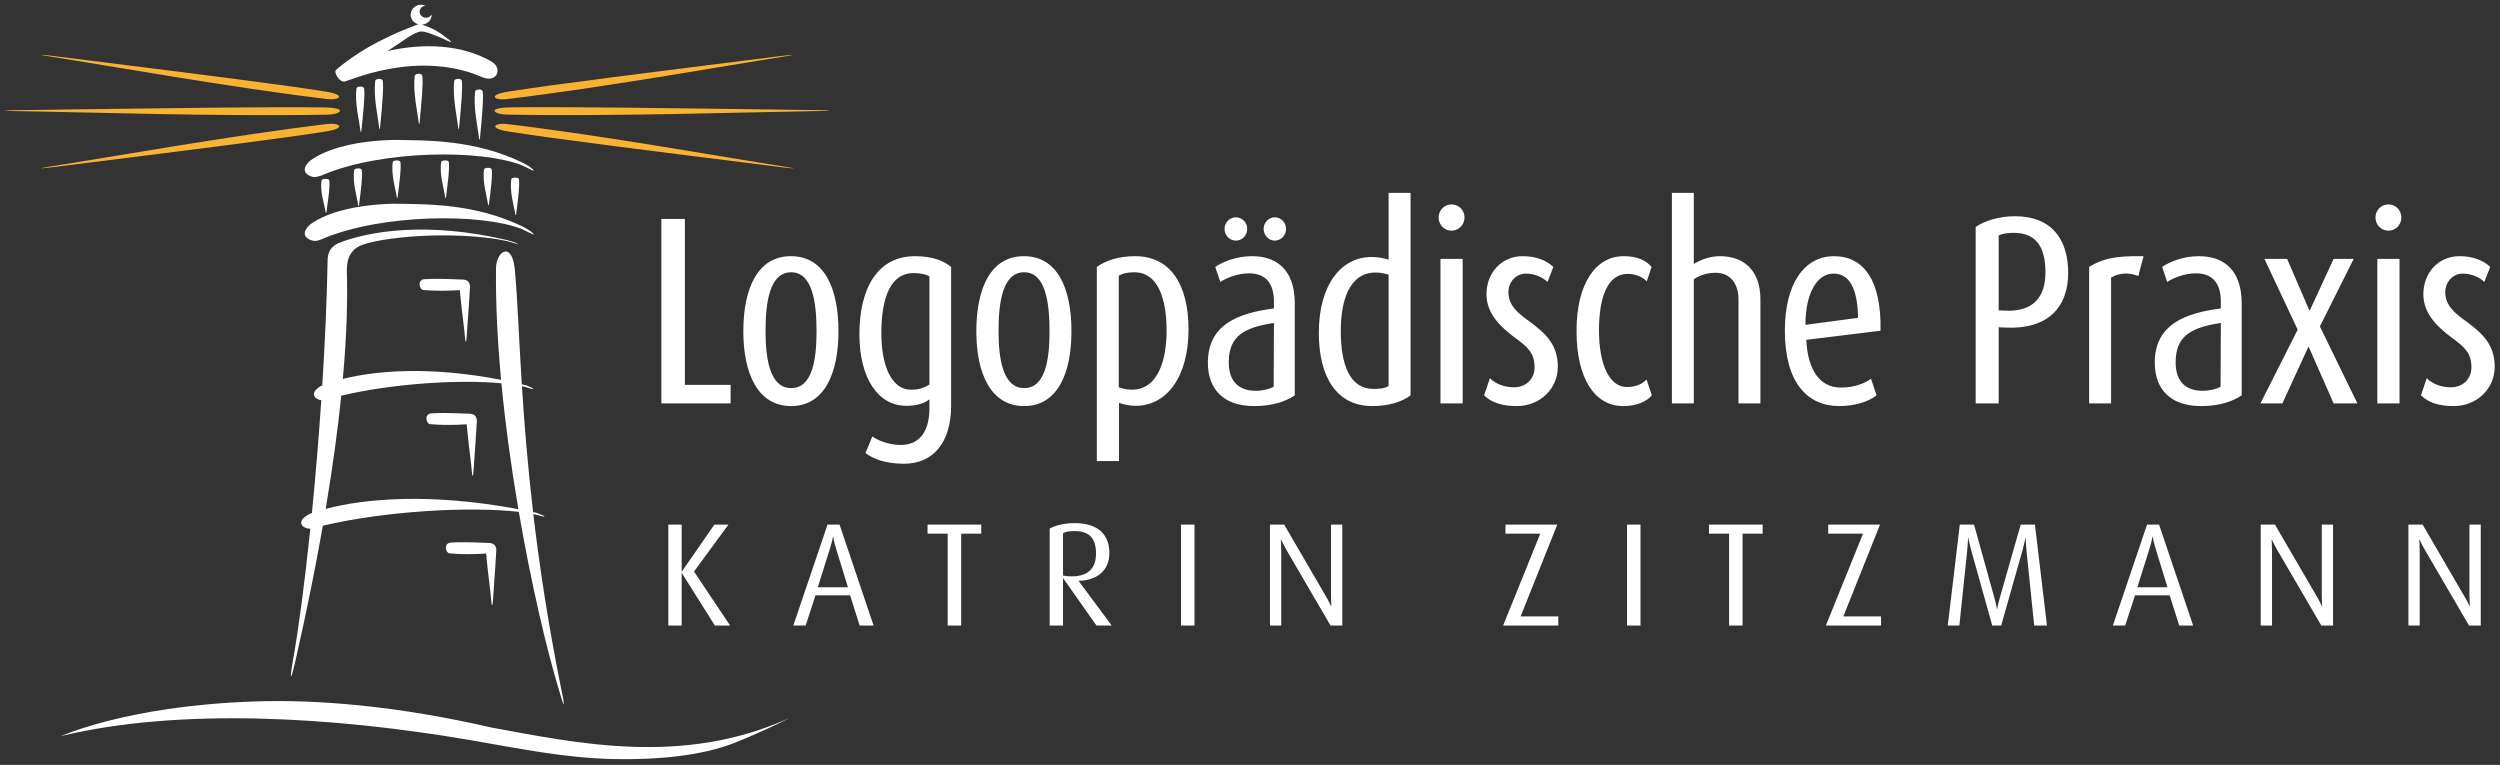 <?xml version="1.0" encoding="UTF-8" standalone="no"?>
<!DOCTYPE svg PUBLIC "-//W3C//DTD SVG 1.1//EN" "http://www.w3.org/Graphics/SVG/1.1/DTD/svg11.dtd">
<svg width="100%" height="100%" viewBox="0 0 2190 670" version="1.1" xmlns="http://www.w3.org/2000/svg" xmlns:xlink="http://www.w3.org/1999/xlink" xml:space="preserve" xmlns:serif="http://www.serif.com/" style="fill-rule:evenodd;clip-rule:evenodd;stroke-linejoin:round;stroke-miterlimit:2;">
    <rect x="0" y="0" width="2190" height="670" fill="#333333" stroke="none"/>
    <g id="Ebene-1" serif:id="Ebene 1" transform="matrix(4.167,0,0,4.167,0,0)">
        <g transform="matrix(1,0,0,1,1,2.511)">
            <path d="M11.655,152.27C11.581,152.454 24.947,145.92 52.306,144.959C65.869,144.459 82.935,145.972 102.121,150.394C120.148,153.695 142.381,158.599 164.732,148.527L164.732,148.545C162.184,149.839 158.169,151.791 152.809,153.889C146.392,156.255 137.853,157.25 128.241,157.066C117.801,156.867 108.185,154.85 97.976,153.098C69.074,148.132 36.561,146.211 11.655,152.27ZM110.548,46.099C111.287,46.674 111.559,47.07 110.379,46.462C110.16,46.35 108.994,45.759 108.68,45.636C100.048,42.262 79.31,42.459 66.926,47.646C66.66,47.759 65.926,48.144 65.056,48.134C63.62,47.96 61.796,46.721 64.324,44.583C67.895,42.065 73.948,40.51 81.718,40.316C89.113,40.421 98.829,40.272 108.886,45.116C109.199,45.265 110.339,45.935 110.548,46.099ZM110.344,32.528C111.262,33.206 111.696,33.748 110.222,32.966C110.036,32.867 108.966,32.334 108.64,32.208C100.004,28.854 79.382,29.05 67.009,34.196C66.349,34.531 65.324,34.79 64.774,34.673C63.401,34.38 61.96,33.168 64.324,31.168C67.895,28.655 73.948,27.097 81.718,26.9C89.106,27.005 98.809,26.856 108.857,31.685C109.18,31.839 110.185,32.409 110.344,32.528ZM67.434,41.974C67.24,40.642 66.178,37.627 66.628,35.345C66.68,35.072 68.131,34.91 68.216,35.42C68.397,36.53 68.098,38.712 67.643,41.974C67.613,42.195 67.494,42.399 67.434,41.974ZM74.279,40.528C74.085,39.055 73.022,35.706 73.47,33.176C73.525,32.875 74.976,32.693 75.06,33.26C75.242,34.489 74.943,36.91 74.488,40.528C74.455,40.774 74.339,41 74.279,40.528ZM82.393,38.851C82.201,37.378 81.137,34.031 81.587,31.501C81.642,31.198 83.089,31.016 83.176,31.585C83.358,32.812 83.057,35.233 82.601,38.851C82.572,39.1 82.453,39.326 82.393,38.851ZM92.569,38.851C92.373,37.378 91.313,34.031 91.76,31.501C91.813,31.198 93.266,31.016 93.35,31.585C93.532,32.812 93.234,35.233 92.776,38.851C92.746,39.1 92.629,39.326 92.569,38.851ZM74.764,24.918C74.57,23.133 73.51,19.086 73.958,16.017C74.01,15.656 75.466,15.435 75.548,16.125C75.73,17.61 75.431,20.543 74.976,24.918C74.943,25.216 74.826,25.49 74.764,24.918ZM78.698,24.258C78.504,22.288 77.444,17.821 77.892,14.44C77.944,14.037 79.397,13.796 79.479,14.555C79.663,16.194 79.365,19.426 78.907,24.258C78.875,24.587 78.76,24.89 78.698,24.258ZM87.006,23.198C86.811,21.23 85.749,16.762 86.197,13.38C86.252,12.98 87.702,12.736 87.787,13.495C87.971,15.134 87.67,18.369 87.215,23.198C87.182,23.527 87.065,23.83 87.006,23.198ZM95.311,24.258C95.12,22.288 94.055,17.821 94.505,14.44C94.56,14.037 96.01,13.796 96.095,14.555C96.277,16.194 95.978,19.426 95.52,24.258C95.49,24.587 95.374,24.89 95.311,24.258ZM99.695,26.495C99.504,24.524 98.439,20.058 98.891,16.677C98.944,16.274 100.395,16.032 100.479,16.791C100.661,18.431 100.362,21.665 99.905,26.495C99.874,26.823 99.757,27.124 99.695,26.495ZM101.584,40.404C101.392,38.93 100.33,35.582 100.778,33.051C100.832,32.748 102.283,32.569 102.367,33.136C102.549,34.362 102.248,36.788 101.795,40.404C101.765,40.65 101.646,40.876 101.584,40.404ZM107.309,42.461C107.115,40.986 106.052,37.639 106.503,35.106C106.555,34.805 108.008,34.624 108.09,35.194C108.272,36.42 107.973,38.844 107.518,42.461C107.486,42.705 107.368,42.931 107.309,42.461ZM116.958,142.205C114.228,128.642 112.394,116.42 111.116,105.572C111.297,105.608 111.504,105.637 111.673,105.674C114.646,106.585 113.365,105.856 111.797,105.292C111.551,105.237 111.315,105.197 111.069,105.145C109.899,95.13 109.204,86.309 108.722,78.696C108.991,78.753 109.282,78.805 109.528,78.868C112.188,79.778 111.069,79.057 109.668,78.489C109.336,78.41 109.02,78.347 108.692,78.27C108.068,68.31 107.797,60.442 107.279,54.785C106.868,47.94 103.308,50.167 103.273,53.874C103.181,61.311 103.594,69.283 104.343,77.34C89.663,74.491 78.332,75.324 71.074,77.148C71.911,67.805 72.102,60.318 71.908,54.514C71.878,52.531 72.351,51.343 72.913,50.595C73.694,49.552 74.463,48.804 79.451,47.933C89.203,46.367 99.862,46.907 105.6,48.174C105.94,48.249 106.981,48.555 107.144,48.612C108.421,49.052 107.941,48.762 107.1,48.405C106.953,48.343 105.985,48.057 105.662,47.98C88.672,43.935 76.225,46.179 70.283,48.557C67.942,49.495 67.875,51.501 67.875,52.225C67.715,60.621 67.312,69.587 66.747,78.516C66.673,78.549 66.586,78.576 66.514,78.606C63.814,80.179 65.262,81.458 66.543,81.634C65.991,89.778 65.314,97.837 64.568,105.358C64.416,105.411 64.247,105.463 64.1,105.515C60.823,107.23 62.776,108.677 64.237,108.625C63.075,119.824 61.781,129.625 60.57,136.411C59.639,141.969 60.445,139.371 61.087,136.505C63.468,126.05 65.364,116.58 66.869,108.004C80.059,104.878 97.941,103.915 108.07,105.098C110.71,120.471 113.945,134.094 116.448,142.334C117.993,147.865 117.604,145.116 116.958,142.205ZM67.469,104.468C68.967,95.538 70.032,87.613 70.741,80.674C81.517,78.101 95.48,77.23 104.41,78.066C105.261,87.004 106.522,96.023 107.973,104.528C89.469,101.067 75.682,102.293 67.469,104.468ZM102.467,10.506C96.093,6.767 87.933,6.526 80.492,8.215C83.192,6.481 85.458,4.669 87.001,4.197C87.715,4 88.292,4.191 88.377,4.211C89.369,4.448 90.327,4.883 91.922,5.52C95.144,7.14 93.614,5.946 92.117,4.878C91.263,4.271 90.33,3.549 87.7,2.669C88.697,2.597 89.516,1.912 89.705,0.999C89.827,0.402 89.77,0.584 89.482,0.857C89.245,1.081 88.922,1.223 88.561,1.223C87.819,1.223 87.22,0.651 87.22,-0.05C87.22,-0.628 87.622,-1.101 88.172,-1.257C88.449,-1.337 88.541,-1.298 88.182,-1.41C87.976,-1.474 87.762,-1.511 87.536,-1.511C86.311,-1.511 85.321,-0.568 85.321,0.596C85.321,1.554 86.008,2.331 86.928,2.587C85.438,3.179 83.95,3.721 82.542,4.344C79.606,5.664 76.849,7.063 74.372,8.668C73.132,9.466 71.947,10.298 70.833,11.183L70.007,11.879L69.788,12.079C69.788,12.079 69.708,12.158 69.678,12.183C69.676,12.186 69.666,12.193 69.666,12.193C69.037,12.581 70.42,14.985 71.522,14.612C71.53,14.609 71.55,14.602 71.55,14.602L71.609,14.581L72.072,14.423L73.893,13.796C74.839,13.472 75.772,13.181 76.69,12.925C78.093,12.534 79.461,12.223 80.783,11.992C89.586,10.327 96.177,11.927 100.036,13.565C103.377,15.214 104.771,12.019 102.467,10.506ZM97.439,56.693C96.973,56.166 95.878,56.248 95.878,56.248C92.497,56.094 89.949,56.051 88.237,56.18C86.653,56.302 87.158,58.375 87.996,58.45C89.765,58.612 91.674,58.636 93.604,58.582L95.669,58.483L95.674,58.537L95.799,59.888C96.149,63.441 96.622,66.643 96.765,68.604C96.859,69.86 97.035,69.256 97.08,68.604C97.252,66.201 97.408,63.996 97.543,61.991C97.61,60.988 97.67,60.032 97.727,59.129L97.784,58.119L97.802,57.81C97.802,57.81 97.874,57.248 97.439,56.693ZM98.879,84.901C98.413,84.374 97.322,84.456 97.322,84.456C93.94,84.301 91.392,84.259 89.681,84.389C88.096,84.508 88.601,86.583 89.439,86.658C91.205,86.819 93.114,86.844 95.047,86.789L97.112,86.687L97.117,86.745L97.242,88.093C97.593,91.646 98.063,94.851 98.207,96.812C98.302,98.066 98.478,97.463 98.523,96.812C98.695,94.408 98.851,92.201 98.983,90.198C99.051,89.195 99.113,88.238 99.167,87.337L99.225,86.327L99.245,86.019C99.245,86.019 99.317,85.456 98.879,84.901ZM102.967,112.067C102.502,111.539 101.407,111.621 101.407,111.621C98.025,111.464 95.48,111.422 93.766,111.554C92.181,111.673 92.686,113.749 93.527,113.823C95.294,113.985 97.202,114.01 99.135,113.955L101.201,113.853L101.206,113.91L101.33,115.259C101.68,118.812 102.151,122.016 102.295,123.977C102.387,125.231 102.564,124.629 102.608,123.977C102.783,121.571 102.937,119.366 103.071,117.363C103.139,116.358 103.198,115.403 103.256,114.503L103.313,113.492L103.33,113.184C103.33,113.184 103.403,112.619 102.967,112.067" style="fill:white;fill-rule:nonzero;"/>
        </g>
        <g transform="matrix(1,0,0,1,1,12.449)">
            <path d="M138.035,72.353L138.035,33.569L142.981,33.569L142.981,68.464L152.593,68.464L152.593,72.353L138.035,72.353ZM165.322,72.916C158.211,72.916 155.265,65.927 155.265,57.188C155.265,48.283 158.211,41.406 165.265,41.406C172.375,41.406 175.266,48.283 175.266,57.188C175.266,65.927 172.375,72.916 165.322,72.916ZM165.322,44.788C160.821,44.788 159.933,51.045 159.933,57.133C159.933,63.222 160.933,69.139 165.322,69.139C169.766,69.139 170.656,63.222 170.656,57.133C170.656,51.045 169.766,44.788 165.322,44.788ZM189.056,85.038C185.388,85.038 182.669,84.135 180.945,82.781L182.39,79.288C183.5,80.131 185.834,81.091 188.334,81.091C192.666,81.091 194.39,77.765 194.39,73.368L194.39,71.507C193.112,72.465 191.502,72.861 189.501,72.861C183.557,72.861 179.666,66.997 179.666,57.81C179.666,48.057 183.557,41.406 191.332,41.406C195.112,41.406 197.446,42.418 198.946,43.661L198.946,72.861C198.946,80.527 195.221,85.038 189.056,85.038ZM194.39,45.633C193.669,45.237 192.445,44.957 191.057,44.957C186.279,44.957 184.279,49.973 184.279,57.641C184.279,64.461 186.446,69.477 190.502,69.477C191.611,69.477 192.723,69.365 194.39,68.407L194.39,45.633ZM214.303,72.916C207.192,72.916 204.246,65.927 204.246,57.188C204.246,48.283 207.192,41.406 214.246,41.406C221.357,41.406 224.248,48.283 224.248,57.188C224.248,65.927 221.357,72.916 214.303,72.916ZM214.303,44.788C209.802,44.788 208.914,51.045 208.914,57.133C208.914,63.222 209.914,69.139 214.303,69.139C218.746,69.139 219.635,63.222 219.635,57.133C219.635,51.045 218.746,44.788 214.303,44.788ZM237.743,72.861C236.297,72.861 235.131,72.523 234.242,72.241L234.242,84.473L229.578,84.473L229.578,43.661C231.466,42.307 234.188,41.406 237.631,41.406C245.021,41.406 248.855,47.322 248.855,56.795C248.855,66.885 244.188,72.861 237.743,72.861ZM237.465,44.788C235.91,44.788 234.91,45.068 234.188,45.519L234.188,68.969C234.91,69.196 235.743,69.477 236.91,69.477C242.52,69.477 244.243,63.108 244.243,57.076C244.243,50.311 242.411,44.788 237.465,44.788ZM262.645,72.916C256.088,72.916 252.923,69.253 252.923,63.784C252.923,55.723 259.368,53.354 266.809,52.396L266.809,50.931C266.809,46.648 264.645,45.014 261.589,45.014C259.144,45.014 256.867,45.969 255.534,46.818L254.479,43.661C255.977,42.645 258.755,41.406 262.257,41.406C266.924,41.406 271.198,43.829 271.198,51.384L271.198,70.661C269.198,72.015 266.367,72.916 262.645,72.916ZM258.81,38.134C257.477,38.134 256.422,37.007 256.422,35.656C256.422,34.357 257.477,33.23 258.81,33.23C260.144,33.23 261.199,34.357 261.199,35.656C261.199,37.007 260.144,38.134 258.81,38.134ZM266.809,55.442C260.644,56.4 257.31,58.092 257.31,63.727C257.31,67.673 259.368,69.704 262.978,69.704C264.478,69.704 265.976,69.308 266.755,68.857L266.809,55.442ZM266.979,38.134C265.7,38.134 264.645,37.007 264.645,35.656C264.645,34.357 265.7,33.23 266.979,33.23C268.312,33.23 269.367,34.357 269.367,35.656C269.367,37.007 268.312,38.134 266.979,38.134ZM287.474,72.916C280.084,72.916 276.25,66.942 276.25,57.527C276.25,47.438 280.917,41.573 287.362,41.573C288.807,41.573 290.029,41.856 290.917,42.138L290.917,28.1L295.53,28.1L295.53,70.661C293.86,71.958 291.086,72.916 287.474,72.916ZM290.917,45.295C290.138,45.068 289.308,44.845 288.197,44.845C282.585,44.845 280.862,50.876 280.862,57.133C280.862,64.292 282.806,69.308 287.697,69.308C288.862,69.308 290.083,69.253 290.917,68.688L290.917,45.295ZM304.154,36.049C302.654,36.049 301.432,34.81 301.432,33.287C301.432,31.707 302.654,30.525 304.154,30.525C305.654,30.525 306.874,31.707 306.874,33.287C306.874,34.81 305.654,36.049 304.154,36.049ZM301.82,72.353L301.82,41.969L306.488,41.969L306.488,72.353L301.82,72.353ZM317.881,72.916C314.88,72.916 312.603,72.241 310.991,70.661L312.215,67.054C313.216,68.069 314.935,68.969 317.326,68.969C319.715,68.969 321.603,67.28 321.603,64.8C321.603,61.699 320.105,60.458 317.326,58.429C314.492,56.288 311.494,53.525 311.494,49.41C311.494,44.899 314.658,41.406 319.103,41.406C321.881,41.406 324.049,42.249 325.549,43.661L324.327,46.818C323.38,45.915 321.77,45.068 319.769,45.068C317.66,45.068 316.104,46.873 316.104,48.957C316.104,51.777 318.048,53.354 320.715,55.272C323.825,57.584 326.492,59.95 326.492,64.63C326.492,69.365 322.658,72.916 317.881,72.916ZM340.199,72.916C334.31,72.916 330.421,67.223 330.421,57.133C330.421,47.042 334.534,41.406 340.311,41.406C343.312,41.406 345.091,42.362 346.201,43.661L345.198,46.703C344.421,45.915 343.088,45.126 341.145,45.126C336.923,45.126 335.143,50.141 335.143,56.962C335.143,64.066 337.255,68.914 341.033,68.914C342.921,68.914 344.31,68.238 345.143,67.334L346.255,70.661C345.255,71.846 343.255,72.916 340.199,72.916ZM364.468,72.353L364.468,50.48C364.468,46.873 362.468,44.899 359.746,44.899C357.91,44.899 356.469,45.35 355.078,46.253L355.078,72.353L350.47,72.353L350.47,28.1L355.078,28.1L355.078,43.041C356.746,42.026 358.634,41.406 360.577,41.406C365.524,41.406 369.079,44.335 369.079,50.48L369.079,72.353L364.468,72.353ZM378.717,58.992C379.051,65.531 381.664,69.026 385.998,69.026C389.054,69.026 391.218,68.012 392.331,67.165L393.497,70.661C391.942,71.903 389.108,72.916 385.662,72.916C378.885,72.916 374.219,67.899 374.219,57.076C374.219,46.985 378.442,41.406 384.553,41.406C390.887,41.406 394.552,46.648 394.328,57.076L378.717,58.992ZM384.44,45.068C381.107,45.068 378.551,48.957 378.551,55.837L389.606,54.369C389.496,48.114 387.774,45.068 384.44,45.068ZM420.168,56.4L419.167,56.343L419.167,72.353L414.333,72.353L414.333,35.261C416.111,34.021 419.167,33.006 422.611,33.006C430.276,33.006 433.78,37.853 433.78,44.899C433.78,51.946 429.776,56.962 420.168,56.4ZM422.389,36.5C421.001,36.5 419.888,36.668 419.167,37.064L419.167,52.791L420.168,52.849C426.836,53.242 429,49.634 429,44.788C429,39.657 427.166,36.5 422.389,36.5ZM448.52,45.576C446.519,44.73 444.297,44.957 442.797,45.915L442.797,72.353L438.187,72.353L438.187,43.661C440.796,42.08 443.185,41.291 449.629,41.406L448.52,45.576ZM461.704,72.916C455.148,72.916 451.981,69.253 451.981,63.784C451.981,55.723 458.425,53.354 465.871,52.396L465.871,50.931C465.871,46.648 463.702,45.014 460.647,45.014C458.203,45.014 455.924,45.969 454.59,46.818L453.536,43.661C455.036,42.645 457.815,41.406 461.313,41.406C465.981,41.406 470.258,43.829 470.258,51.384L470.258,70.661C468.26,72.015 465.426,72.916 461.704,72.916ZM465.871,55.442C459.704,56.4 456.37,58.092 456.37,63.727C456.37,67.673 458.425,69.704 462.037,69.704C463.538,69.704 465.038,69.308 465.814,68.857L465.871,55.442ZM489.583,72.353L484.364,60.515L484.249,60.515L478.807,72.353L474.195,72.353L482.027,56.85L475.028,41.969L479.805,41.969L484.473,52.791L484.585,52.791L489.583,41.969L493.806,41.969L486.695,56.173L494.585,72.353L489.583,72.353ZM501.101,36.049C499.601,36.049 498.379,34.81 498.379,33.287C498.379,31.707 499.601,30.525 501.101,30.525C502.601,30.525 503.823,31.707 503.823,33.287C503.823,34.81 502.601,36.049 501.101,36.049ZM498.77,72.353L498.77,41.969L503.435,41.969L503.435,72.353L498.77,72.353ZM514.83,72.916C511.83,72.916 509.553,72.241 507.944,70.661L509.163,67.054C510.165,68.069 511.887,68.969 514.276,68.969C516.664,68.969 518.552,67.28 518.552,64.8C518.552,61.699 517.052,60.458 514.276,58.429C511.442,56.288 508.441,53.525 508.441,49.41C508.441,44.899 511.608,41.406 516.052,41.406C518.831,41.406 520.999,42.249 522.497,43.661L521.274,46.818C520.331,45.915 518.719,45.068 516.719,45.068C514.609,45.068 513.054,46.873 513.054,48.957C513.054,51.777 514.997,53.354 517.665,55.272C520.774,57.584 523.442,59.95 523.442,64.63C523.442,69.365 519.608,72.916 514.83,72.916ZM149.276,119.05L142.367,108.07L142.304,108.07L142.304,119.05L139.497,119.05L139.497,97.832L142.304,97.832L142.304,107.669L142.367,107.669L149.181,97.832L152.142,97.832L144.894,107.699L152.483,119.05L149.276,119.05ZM179.715,119.05L177.712,112.698L170.432,112.698L168.367,119.05L165.775,119.05L172.963,97.832L175.491,97.832L182.647,119.05L179.715,119.05ZM174.782,102.952C174.256,101.285 174.165,100.392 174.165,100.392L174.105,100.392C174.105,100.392 173.981,101.285 173.455,102.952L170.925,111.001L177.25,111.001L174.782,102.952ZM201.058,99.745L201.058,119.05L198.222,119.05L198.222,99.745L193.995,99.745L193.995,97.832L205.286,97.832L205.286,99.745L201.058,99.745ZM229.503,119.05L222.531,109.15L222.471,109.15L222.471,119.05L219.665,119.05L219.665,98.665C220.775,98.048 222.656,97.523 224.94,97.523C229.752,97.523 232.218,99.867 232.218,103.816C232.218,107.423 229.657,109.583 225.77,109.645L225.77,109.705L232.712,119.05L229.503,119.05ZM224.878,99.19C223.827,99.19 223.026,99.342 222.471,99.65L222.471,108.533C222.78,108.625 223.552,108.72 224.29,108.72C227.746,108.72 229.41,106.993 229.41,103.94C229.41,100.701 227.993,99.19 224.878,99.19ZM247.273,119.05L247.273,97.832L250.112,97.832L250.112,119.05L247.273,119.05ZM278.711,119.05L269.676,103.567C268.902,102.243 268.317,101.009 268.317,101.009L268.255,101.009C268.255,101.009 268.35,102.305 268.35,103.629L268.35,119.05L265.974,119.05L265.974,97.832L268.965,97.832L277.633,112.728C278.402,114.024 278.835,114.98 278.835,114.98L278.896,114.98C278.896,114.98 278.805,113.962 278.805,112.636L278.805,97.832L281.178,97.832L281.178,119.05L278.711,119.05ZM314.994,119.05L322.797,99.745L315.487,99.745L315.487,97.832L326.375,97.832L318.667,117.139L326.591,117.139L326.591,119.05L314.994,119.05ZM341.033,119.05L341.033,97.832L343.872,97.832L343.872,119.05L341.033,119.05ZM365.329,99.745L365.329,119.05L362.493,119.05L362.493,99.745L358.268,99.745L358.268,97.832L369.556,97.832L369.556,99.745L365.329,99.745ZM382.843,119.05L390.646,99.745L383.336,99.745L383.336,97.832L394.226,97.832L386.513,117.139L394.443,117.139L394.443,119.05L382.843,119.05ZM426.637,119.05C426.604,118.772 425,103.166 425,103.166C424.878,101.84 424.845,100.668 424.845,100.668L424.785,100.668C424.785,100.668 424.569,101.84 424.198,103.166C424.198,103.166 419.819,118.682 419.695,119.05L417.813,119.05C417.722,118.742 413.37,103.137 413.37,103.137C413.031,101.872 412.785,100.668 412.785,100.668L412.725,100.668C412.725,100.668 412.693,101.872 412.569,103.137C412.569,103.137 410.934,118.742 410.904,119.05L408.465,119.05L410.996,97.832L413.989,97.832L418.244,113.161C418.647,114.579 418.802,115.567 418.802,115.567L418.864,115.567C418.864,115.567 419.018,114.579 419.416,113.191L423.798,97.832L426.788,97.832L429.319,119.05L426.637,119.05ZM457.119,119.05L455.113,112.698L447.833,112.698L445.765,119.05L443.175,119.05L450.361,97.832L452.891,97.832L460.049,119.05L457.119,119.05ZM452.182,102.952C451.657,101.285 451.565,100.392 451.565,100.392L451.502,100.392C451.502,100.392 451.381,101.285 450.856,102.952L448.325,111.001L454.65,111.001L452.182,102.952ZM486.998,119.05L477.959,103.567C477.19,102.243 476.603,101.009 476.603,101.009L476.541,101.009C476.541,101.009 476.633,102.305 476.633,103.629L476.633,119.05L474.257,119.05L474.257,97.832L477.25,97.832L485.919,112.728C486.69,114.024 487.121,114.98 487.121,114.98L487.183,114.98C487.183,114.98 487.09,113.962 487.09,112.636L487.09,97.832L489.464,97.832L489.464,119.05L486.998,119.05ZM518.045,119.05L509.006,103.567C508.234,102.243 507.65,101.009 507.65,101.009L507.587,101.009C507.587,101.009 507.68,102.305 507.68,103.629L507.68,119.05L505.304,119.05L505.304,97.832L508.296,97.832L516.963,112.728C517.734,114.024 518.167,114.98 518.167,114.98L518.227,114.98C518.227,114.98 518.134,113.962 518.134,112.636L518.134,97.832L520.51,97.832L520.51,119.05L518.045,119.05Z" style="fill:white;fill-rule:nonzero;"/>
        </g>
        <g transform="matrix(0.012,1,1,-0.012,-100.215,-10.113)">
            <path d="M34.716,103.278C35.052,116.408 36.406,146.186 36.241,168.733C36.219,171.415 34.854,173.041 34.716,167.984C34.419,157.059 34.456,135.49 34.518,103.281C34.52,101.088 34.608,99.072 34.716,103.278" style="fill:rgb(249,178,50);fill-rule:nonzero;"/>
        </g>
        <g transform="matrix(-0.126,0.992,0.992,0.126,-97.357,-40.547)">
            <path d="M38.427,113.899C38.76,125.686 40.116,152.417 39.948,172.673C39.931,175.084 38.565,176.566 38.427,172.027C38.125,162.215 38.163,142.84 38.226,113.904C38.229,111.938 38.317,110.12 38.427,113.899" style="fill:rgb(249,178,50);fill-rule:nonzero;"/>
        </g>
        <g transform="matrix(0.126,0.992,0.992,-0.126,-92.744,8.189)">
            <path d="M39.617,99.367C39.285,111.154 37.927,137.885 38.093,158.141C38.111,160.552 39.477,162.034 39.617,157.495C39.917,147.683 39.88,128.308 39.82,99.372C39.814,97.406 39.725,95.589 39.617,99.367" style="fill:rgb(249,178,50);fill-rule:nonzero;"/>
        </g>
        <g transform="matrix(0.012,-1,-1,-0.012,273.568,163.227)">
            <path d="M138.636,103.279C138.3,116.408 136.946,146.19 137.112,168.73C137.134,171.415 138.498,173.041 138.636,167.984C138.933,157.059 138.896,135.488 138.835,103.281C138.832,101.089 138.744,99.072 138.636,103.279" style="fill:rgb(249,178,50);fill-rule:nonzero;"/>
        </g>
        <g transform="matrix(-0.126,-0.992,-0.992,0.126,294.487,131.432)">
            <path d="M134.924,113.899C134.591,125.686 133.236,152.419 133.404,172.675C133.42,175.084 134.787,176.566 134.924,172.026C135.227,162.217 135.189,142.84 135.125,113.903C135.122,111.938 135.035,110.12 134.924,113.899" style="fill:rgb(249,178,50);fill-rule:nonzero;"/>
        </g>
        <g transform="matrix(0.126,-0.992,-0.992,-0.126,246.324,180.168)">
            <path d="M133.735,99.367C134.066,111.154 135.425,137.887 135.258,158.143C135.241,160.552 133.875,162.034 133.735,157.494C133.434,147.685 133.472,128.308 133.532,99.371C133.538,97.406 133.627,95.589 133.735,99.367" style="fill:rgb(249,178,50);fill-rule:nonzero;"/>
        </g>
    </g>
</svg>
